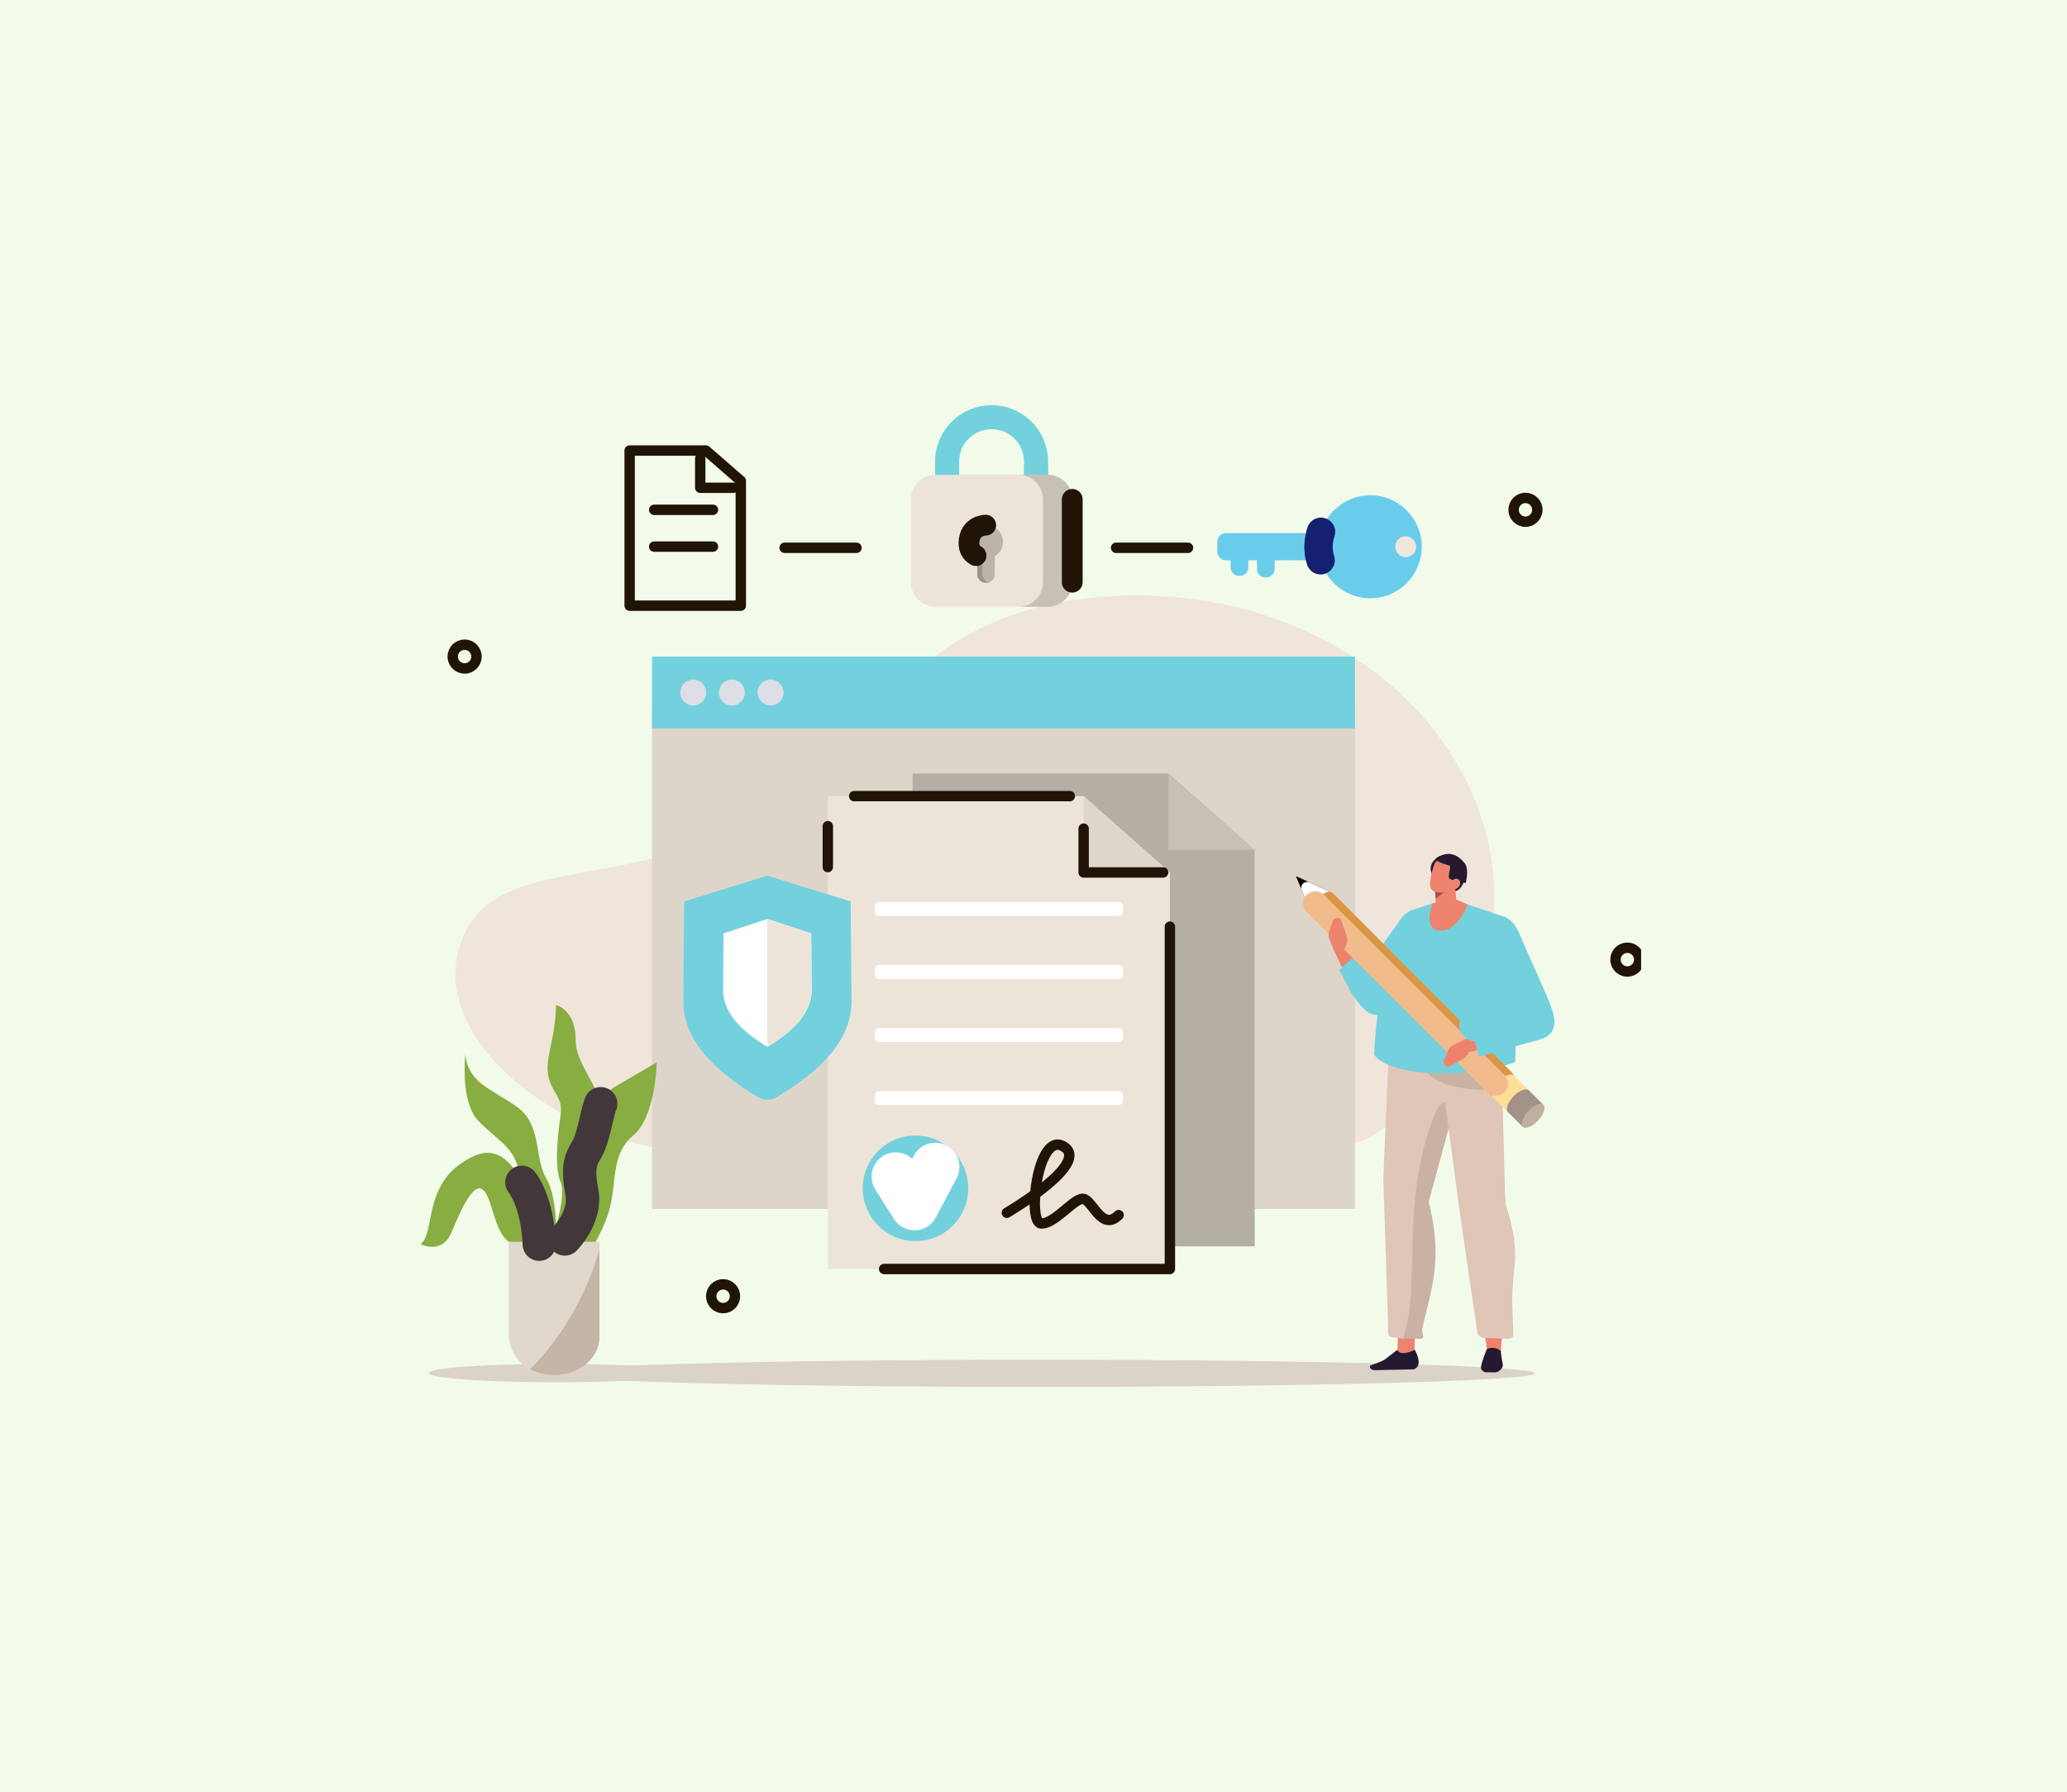 <svg width="398" height="345" viewBox="0 0 398 345" fill="none" xmlns="http://www.w3.org/2000/svg">
<rect width="398" height="345" fill="#F2FBE9"/>
<g clip-path="url(#clip0_260_3036)">
<path d="M315.605 185.108C315.807 183.861 314.961 182.685 313.714 182.483C312.467 182.28 311.292 183.127 311.089 184.375C310.887 185.622 311.734 186.798 312.981 187C314.228 187.203 315.403 186.356 315.605 185.108Z" stroke="#1F1406" stroke-width="2" stroke-linecap="round" stroke-linejoin="round"/>
<path d="M89.459 128.688C90.723 128.688 91.747 127.664 91.747 126.4C91.747 125.136 90.723 124.112 89.459 124.112C88.196 124.112 87.172 125.136 87.172 126.4C87.172 127.664 88.196 128.688 89.459 128.688Z" stroke="#1F1406" stroke-width="2" stroke-linecap="round" stroke-linejoin="round"/>
<path d="M293.729 100.434C294.992 100.434 296.016 99.409 296.016 98.145C296.016 96.882 294.992 95.857 293.729 95.857C292.466 95.857 291.441 96.882 291.441 98.145C291.441 99.409 292.466 100.434 293.729 100.434Z" stroke="#1F1406" stroke-width="2" stroke-linecap="round" stroke-linejoin="round"/>
<path d="M141.47 250.017C141.732 248.781 140.943 247.566 139.707 247.303C138.472 247.04 137.257 247.83 136.995 249.066C136.732 250.302 137.521 251.517 138.757 251.78C139.993 252.042 141.207 251.253 141.47 250.017Z" stroke="#1F1406" stroke-width="2" stroke-linecap="round" stroke-linejoin="round"/>
<path d="M281.07 197.278C303.417 157.117 266.299 111.336 213.228 114.816C197.23 115.864 181.568 121.546 170.279 136.079C135.539 180.797 94.481 157.487 88.16 183.429C81.84 209.372 138.228 240.912 178.812 209.238C208.476 186.086 250.049 244.945 273.497 209.64C276.343 205.356 278.865 201.24 281.069 197.278H281.07Z" fill="#F0E5DB"/>
<path d="M260.9 136.175H125.547V232.745H260.9V136.175Z" fill="#DED5CA"/>
<path d="M260.9 126.4H125.547V140.247H260.9V126.4Z" fill="#73D1DE"/>
<path d="M135.911 133.891C136.224 132.548 135.391 131.206 134.049 130.892C132.707 130.579 131.365 131.413 131.052 132.755C130.738 134.097 131.572 135.44 132.914 135.753C134.256 136.067 135.598 135.233 135.911 133.891Z" fill="#DEDEE6"/>
<path d="M142.695 135.089C143.669 134.114 143.669 132.534 142.695 131.559C141.721 130.584 140.141 130.584 139.167 131.559C138.192 132.534 138.192 134.114 139.167 135.089C140.141 136.063 141.721 136.063 142.695 135.089Z" fill="#DEDEE6"/>
<path d="M150.801 133.894C151.117 132.553 150.287 131.208 148.946 130.892C147.604 130.575 146.261 131.406 145.944 132.748C145.628 134.089 146.458 135.433 147.799 135.75C149.14 136.067 150.484 135.236 150.801 133.894Z" fill="#DEDEE6"/>
<path d="M199.904 267C252.708 267 295.515 265.828 295.515 264.382C295.515 262.937 252.708 261.765 199.904 261.765C147.099 261.765 104.293 262.937 104.293 264.382C104.293 265.828 147.099 267 199.904 267Z" fill="#DBD2C8"/>
<path d="M238.597 110.875H238.734C239.636 110.875 240.367 110.143 240.367 109.241V107.262C240.367 106.359 239.636 105.628 238.734 105.628H238.597C237.695 105.628 236.963 106.359 236.963 107.262V109.241C236.963 110.143 237.695 110.875 238.597 110.875Z" fill="#6ACCEB"/>
<path d="M243.667 111.168H243.804C244.706 111.168 245.438 110.437 245.438 109.534V107.555C245.438 106.653 244.706 105.921 243.804 105.921H243.667C242.765 105.921 242.033 106.653 242.033 107.555V109.534C242.033 110.437 242.765 111.168 243.667 111.168Z" fill="#6ACCEB"/>
<path d="M264.949 115.111C270.388 114.502 274.304 109.597 273.695 104.156C273.086 98.714 268.182 94.797 262.743 95.407C257.304 96.016 253.388 100.921 253.997 106.362C254.607 111.804 259.51 115.721 264.949 115.111Z" fill="#6ACCEB"/>
<path d="M236.021 107.858H259.033C259.928 107.858 260.659 107.126 260.659 106.232V104.26C260.659 103.364 259.927 102.633 259.033 102.633H236.021C235.126 102.633 234.395 103.365 234.395 104.26V106.232C234.395 107.127 235.127 107.858 236.021 107.858Z" fill="#6ACCEB"/>
<path d="M268.652 105.246C268.652 106.357 269.553 107.258 270.663 107.258C271.773 107.258 272.673 106.357 272.673 105.246C272.673 104.136 271.773 103.235 270.663 103.235C269.553 103.235 268.652 104.136 268.652 105.246Z" fill="#F0E6DB"/>
<path d="M254.282 107.858C254.282 107.858 253.329 105.542 254.354 102.381" stroke="#162070" stroke-width="5.47" stroke-linecap="round" stroke-linejoin="round"/>
<path d="M241.584 239.943H175.719V148.908H224.972L241.584 163.598V239.943Z" fill="#B5AEA5"/>
<path d="M224.973 149.063V163.598H241.584L224.973 149.063Z" fill="#C7C0B6"/>
<path d="M225.263 244.303H159.398V153.269H208.652L225.263 167.959V244.303Z" fill="#EDE4D9"/>
<path d="M208.652 153.423V167.959H225.263L208.652 153.423Z" fill="#DED5CB"/>
<path d="M215.397 176.325H169.263C168.807 176.325 168.434 175.952 168.434 175.494V174.488C168.434 174.032 168.807 173.658 169.265 173.658H215.398C215.855 173.658 216.228 174.032 216.228 174.489V175.495C216.228 175.952 215.855 176.325 215.397 176.325Z" fill="white"/>
<path d="M215.397 188.462H169.263C168.807 188.462 168.434 188.089 168.434 187.631V186.625C168.434 186.169 168.807 185.795 169.265 185.795H215.398C215.855 185.795 216.228 186.169 216.228 186.626V187.632C216.228 188.089 215.855 188.462 215.397 188.462Z" fill="white"/>
<path d="M215.397 200.601H169.263C168.807 200.601 168.434 200.227 168.434 199.769V198.763C168.434 198.307 168.807 197.933 169.263 197.933H215.397C215.854 197.933 216.227 198.307 216.227 198.764V199.771C216.227 200.227 215.854 200.601 215.396 200.601H215.397Z" fill="white"/>
<path d="M215.397 212.739H169.263C168.807 212.739 168.434 212.365 168.434 211.908V210.902C168.434 210.445 168.807 210.072 169.263 210.072H215.397C215.854 210.072 216.227 210.445 216.227 210.903V211.909C216.227 212.365 215.854 212.739 215.396 212.739H215.397Z" fill="white"/>
<path d="M170.238 244.303H225.262V178.391" stroke="#1F1406" stroke-width="2" stroke-linecap="round" stroke-linejoin="round"/>
<path d="M184.04 235.33C187.66 231.04 187.119 224.627 182.83 221.005C178.542 217.384 172.131 217.926 168.512 222.216C164.892 226.506 165.433 232.919 169.721 236.54C174.01 240.162 180.42 239.62 184.04 235.33Z" fill="#73D1DE"/>
<path d="M172.477 226.502L176.077 232.196L180.081 224.651" stroke="white" stroke-width="9.31" stroke-linecap="round" stroke-linejoin="round"/>
<path d="M164.473 153.269H205.991" stroke="#1F1406" stroke-width="2" stroke-linecap="round" stroke-linejoin="round"/>
<path d="M159.398 166.926V159.052" stroke="#1F1406" stroke-width="2" stroke-linecap="round" stroke-linejoin="round"/>
<path d="M208.652 159.526V167.959H223.96" stroke="#1F1406" stroke-width="2" stroke-linecap="round" stroke-linejoin="round"/>
<path d="M193.863 233.48C193.863 233.48 210.54 223.759 204.625 220.622C199.745 218.034 197.777 235.348 200.444 235.526C203.113 235.704 206.896 230.455 208.651 230.81C210.407 231.167 212.185 237.128 215.387 233.924" stroke="#1F1406" stroke-width="2" stroke-linecap="round" stroke-linejoin="round"/>
<path d="M214.902 105.461H228.749" stroke="#1F1406" stroke-width="2" stroke-linecap="round" stroke-linejoin="round"/>
<path d="M151.074 105.461H164.92" stroke="#1F1406" stroke-width="2" stroke-linecap="round" stroke-linejoin="round"/>
<path d="M142.643 116.602H121.238V86.737H135.931L142.643 92.576V116.602Z" stroke="#1F1406" stroke-width="2" stroke-linecap="round" stroke-linejoin="round"/>
<path d="M134.828 88.263V93.906H141.212" stroke="#1F1406" stroke-width="2" stroke-linecap="round" stroke-linejoin="round"/>
<path d="M125.961 98.145H137.285" stroke="#1F1406" stroke-width="2" stroke-linecap="round" stroke-linejoin="round"/>
<path d="M125.961 105.232H137.285" stroke="#1F1406" stroke-width="2" stroke-linecap="round" stroke-linejoin="round"/>
<path d="M163.792 173.527L147.763 168.581L131.733 173.527L131.567 192.635C131.501 200.239 137.543 206.188 145.972 211.221C147.074 211.88 148.451 211.88 149.554 211.221C157.983 206.188 164.025 200.239 163.959 192.635L163.792 173.527Z" fill="#73D1DE"/>
<path d="M156.203 179.7L147.762 176.914L139.322 179.7L139.235 190.464C139.198 195.045 142.84 198.56 147.762 201.518C152.686 198.56 156.328 195.046 156.29 190.464L156.203 179.7Z" fill="white"/>
<path d="M156.171 179.7L147.73 176.914V201.517C152.654 198.559 156.296 195.045 156.258 190.463L156.171 179.699V179.7Z" fill="#EDE4D9"/>
<path fill-rule="evenodd" clip-rule="evenodd" d="M265.731 193.117C263.101 193.634 262.494 193.528 260.947 191.691L256.949 183.16L258.98 181.616L265.201 189.219L265.731 193.117Z" fill="#ED836D"/>
<path fill-rule="evenodd" clip-rule="evenodd" d="M265.791 195.36C263.1 195.842 261.666 193.06 260.27 191.307L257.863 186.746L260.946 183.927L267.399 192.817L265.791 195.36Z" fill="#73D1DE"/>
<path fill-rule="evenodd" clip-rule="evenodd" d="M272.363 260.137C270.879 262.034 269.704 262.516 269.086 260.434L269.17 256.381L272.463 256.428L272.364 260.137H272.363Z" fill="#ED836D"/>
<path fill-rule="evenodd" clip-rule="evenodd" d="M273.269 198.971C268.015 205.721 267.461 201.63 267.461 201.63C267.461 201.63 266.252 227.107 266.394 227.951L267.274 254.881C267.316 256.15 266.974 257.297 268.08 257.439L270.369 257.778C271.705 249.817 278.275 243.823 275.086 231.37L280.376 211.894C287.633 197.419 273.27 198.971 273.27 198.971H273.269Z" fill="#E0C6B6"/>
<path fill-rule="evenodd" clip-rule="evenodd" d="M270.121 257.739L273.021 257.722C274.772 257.969 273.659 256.812 273.864 255.829C275.374 248.563 278.039 242.898 275.086 231.368L280.376 211.892C278.616 211.467 277.15 212.399 276.51 213.915C269.371 230.835 273.787 247.753 270.121 257.738V257.739Z" fill="#C9B2A4"/>
<path fill-rule="evenodd" clip-rule="evenodd" d="M278.146 201.434L282.204 233.08L286.313 259.691L288.989 260.228C289.355 250.641 293.859 243.463 289.856 231.854L288.319 210.249L283.217 202.478L278.145 201.433L278.146 201.434Z" fill="#ED836D"/>
<path fill-rule="evenodd" clip-rule="evenodd" d="M276.875 201.874L281.045 233.151L284.422 256.294C284.488 256.989 285.102 257.571 285.792 257.591L290.496 257.731C291.001 257.747 291.4 257.352 291.391 256.848C291.35 254.81 291.182 251.671 291.18 250.481C291.168 244.062 292.945 241.424 290.193 232.872C289.97 232.181 289.843 231.467 289.823 230.753L289.252 209.686L283.215 202.481L276.875 201.875V201.874Z" fill="#E0C6B6"/>
<path fill-rule="evenodd" clip-rule="evenodd" d="M286.311 259.691C286.311 259.691 285.367 261.827 285.163 263.18C285.128 263.41 285.23 263.667 285.438 263.866C285.645 264.066 285.931 264.187 286.205 264.188C286.795 264.191 287.469 264.196 287.886 264.198C288.146 264.199 288.38 264.125 288.554 263.985C288.658 263.901 288.783 263.8 288.916 263.694C289.518 263.209 289.381 262.635 289.211 261.83C289.036 260.998 288.973 260.056 288.973 260.056C287.668 259.041 286.31 259.691 286.31 259.691H286.311Z" fill="#241930"/>
<path fill-rule="evenodd" clip-rule="evenodd" d="M289.08 209.685C289.08 209.685 278.126 210.868 274.406 206.041L289.109 202.8C289.109 202.8 289.266 208.452 289.08 209.685Z" fill="#C9B2A4"/>
<path fill-rule="evenodd" clip-rule="evenodd" d="M269.063 259.86L266.787 261.613C266.346 262.046 263.828 262.887 263.828 262.887C263.611 263.425 264.134 263.709 264.566 263.779L272.167 263.62C272.167 263.62 274.231 263.255 272.422 259.864C271.082 260.476 269.501 260.915 269.062 259.86H269.063Z" fill="#241930"/>
<path fill-rule="evenodd" clip-rule="evenodd" d="M275.909 168.613C275.909 168.613 274.516 166.73 276.709 165.11C278.903 163.489 278.752 167.844 278.681 167.893C278.61 167.942 275.909 168.613 275.909 168.613Z" fill="#241930"/>
<path fill-rule="evenodd" clip-rule="evenodd" d="M281.918 169.523C281.918 169.523 281.407 171.715 279.729 171.58C278.051 171.446 278.561 166.628 278.561 166.628L281.918 169.523Z" fill="#241930"/>
<path fill-rule="evenodd" clip-rule="evenodd" d="M276.546 170.061C276.546 170.061 276.441 172.487 276.353 174.496C276.329 175.031 276.633 175.534 277.147 175.813C277.661 176.091 278.305 176.102 278.833 175.84C279.005 175.754 279.174 175.67 279.332 175.591C280.056 175.232 280.482 174.536 280.428 173.803C280.289 171.926 280.037 168.506 280.037 168.506L276.546 170.061Z" fill="#ED836D"/>
<path fill-rule="evenodd" clip-rule="evenodd" d="M276.32 171.599L276.42 172.977L277.998 171.854L276.32 171.599Z" fill="#AB4A51"/>
<path fill-rule="evenodd" clip-rule="evenodd" d="M280.987 167.77C281.189 167.087 280.806 166.37 280.133 166.168C279.414 165.952 278.507 165.678 277.788 165.462C277.115 165.259 276.506 165.687 276.202 166.329C275.844 167.087 275.476 168.774 275.356 170.03C275.289 170.738 275.629 171.512 276.302 171.715C277.021 171.931 279.382 171.887 279.976 170.648C280.427 169.705 280.689 168.773 280.987 167.77Z" fill="#ED836D"/>
<path fill-rule="evenodd" clip-rule="evenodd" d="M282.217 169.993C282.217 169.993 282.946 167.344 282.032 166.189C280.803 164.637 279.005 163.637 276.707 165.11C276.707 165.11 275.471 165.655 279.096 166.628C279.556 166.752 278.587 168.907 279.156 169.181C279.922 169.549 280.92 169.841 282.217 169.993Z" fill="#241930"/>
<path d="M280.938 170.665C281.274 170.189 281.227 169.578 280.835 169.302C280.443 169.026 279.853 169.188 279.517 169.664C279.182 170.141 279.228 170.751 279.621 171.027C280.013 171.304 280.603 171.142 280.938 170.665Z" fill="#ED836D"/>
<path fill-rule="evenodd" clip-rule="evenodd" d="M262.256 187.842C264.797 183.677 269.261 177.595 269.261 177.595C270.485 175.429 272.893 174.351 274.323 175.329C274.885 175.715 274.879 176.672 274.306 177.479L271.39 192.793C268.37 193.459 265.381 196.06 262.837 193.169C261.455 191.597 261.265 189.467 262.255 187.842H262.256Z" fill="#73D1DE"/>
<path fill-rule="evenodd" clip-rule="evenodd" d="M272.085 175.178L275.839 173.897L280.918 173.551L289.054 176.293C291.228 177.368 290.556 179.407 289.725 181.695L290.356 189.045C292.034 194.62 292.016 198.742 291.725 204.479C282.572 207.879 267.471 207.232 264.582 203.031C265.069 191.546 267.628 182.569 272.085 175.178Z" fill="#73D1DE"/>
<path d="M275.84 173.897C275.84 173.897 273.81 178.923 277.258 179.144C280.707 179.364 282.595 174.14 282.595 174.14L280.076 173.021L275.84 173.897Z" fill="#ED836D"/>
<path d="M270.896 181.406L270.32 184.026" stroke="#73D1DE" stroke-width="6.42" stroke-linecap="round" stroke-linejoin="round"/>
<path fill-rule="evenodd" clip-rule="evenodd" d="M252.615 176.095L249.523 168.666L256.489 171.869L252.615 176.095Z" fill="black"/>
<path fill-rule="evenodd" clip-rule="evenodd" d="M252.614 176.095L250.523 171.071C250.565 170.198 251.021 169.748 251.954 169.784L256.488 171.869L252.614 176.094V176.095Z" fill="white"/>
<path d="M291.613 211.139C290.576 212.402 288.547 212.253 287.104 210.808L252.893 176.535C251.451 175.09 255.222 170.496 256.665 171.941L290.876 206.214C292.318 207.659 292.649 209.875 291.613 211.139Z" fill="#D99645"/>
<path d="M290.507 210.127C291.629 208.975 292.097 207.61 291.551 207.078C291.005 206.546 289.654 207.049 288.532 208.2C287.41 209.352 286.942 210.717 287.488 211.249C288.034 211.781 289.385 211.278 290.507 210.127Z" fill="#FFDE98"/>
<path fill-rule="evenodd" clip-rule="evenodd" d="M287.434 211.203L290.341 214.103L294.251 209.803L291.524 207.068L287.434 211.203Z" fill="#FFDE98"/>
<path d="M293.39 212.986C294.512 211.834 294.98 210.469 294.434 209.937C293.888 209.405 292.536 209.908 291.414 211.06C290.292 212.212 289.825 213.576 290.371 214.108C290.916 214.64 292.268 214.138 293.39 212.986Z" fill="#A39287"/>
<path fill-rule="evenodd" clip-rule="evenodd" d="M290.32 214.061L293.227 216.962L297.138 212.662L294.41 209.927L290.32 214.061Z" fill="#A39287"/>
<path d="M296.171 215.707C297.253 214.536 297.697 213.187 297.163 212.694C296.63 212.201 295.32 212.75 294.239 213.92C293.158 215.091 292.714 216.44 293.247 216.933C293.781 217.426 295.09 216.877 296.171 215.707Z" fill="#C2AEA1"/>
<path d="M253.27 173.937L288.026 208.604" stroke="#F2BB8C" stroke-width="4.69" stroke-linecap="round" stroke-linejoin="round"/>
<path fill-rule="evenodd" clip-rule="evenodd" d="M297.803 196.282C298.231 198.617 297.883 199.239 295.252 200.045L281.234 202.828L282.035 200.145L292.78 195.295L297.803 196.283V196.282Z" fill="#ED836D"/>
<path d="M282.038 200.143L279.825 201.192C279.383 201.402 279.03 201.762 278.831 202.21L278.027 204.021C277.747 204.653 278.184 205.37 278.874 205.41L281.58 203.936C282.178 203.611 282.662 203.037 282.936 202.331L283.393 201.154L282.038 200.143Z" fill="#ED836D"/>
<path fill-rule="evenodd" clip-rule="evenodd" d="M288.546 176.223C288.546 176.223 291.05 176.19 292.468 179.552C293.885 182.914 298.257 192.486 298.387 193.109C298.518 193.732 301.326 198.823 296.428 200.145C290.573 201.723 284.737 203.44 284.737 203.44L283.344 197.805L291.592 195.021C291.592 195.021 285.93 178.842 286.191 177.778C286.451 176.715 288.546 176.224 288.546 176.224V176.223Z" fill="#73D1DE"/>
<path d="M287.795 183.741L291.154 193.77L284.176 197.294" stroke="#73D1DE" stroke-width="6.42" stroke-linecap="round" stroke-linejoin="round"/>
<path d="M256.949 183.16L255.981 180.822C255.788 180.355 255.768 179.833 255.926 179.353L256.565 177.407C256.788 176.729 257.62 176.482 258.176 176.93L259.227 179.937C259.458 180.601 259.432 181.376 259.153 182.107L258.687 183.326L256.948 183.16H256.949Z" fill="#ED836D"/>
<path d="M107.112 266.11C120.662 266.11 131.647 265.317 131.647 264.338C131.647 263.359 120.662 262.566 107.112 262.566C93.562 262.566 82.578 263.359 82.578 264.338C82.578 265.317 93.562 266.11 107.112 266.11Z" fill="#DBD2C8"/>
<path d="M107.977 239.438C107.977 239.438 107.523 230.657 111.459 226.165C115.395 221.673 113.124 212.279 118.425 209.216C123.724 206.153 126.449 204.52 126.449 204.52C126.449 204.52 126.298 214.934 121.907 218.61C117.516 222.286 118.828 227.821 117.264 233.107C115.7 238.393 112.368 242.704 112.368 242.704L107.977 239.436V239.438Z" fill="#88AD40"/>
<path d="M107.067 193.494C107.067 193.494 110.852 194.312 110.852 200.232C110.852 206.153 117.969 210.646 115.698 219.018C113.427 227.391 112.216 237.192 112.216 237.192L111.606 242.139L105.553 240.866C105.553 240.866 109.307 230.657 107.96 227.594C106.613 224.531 107.49 217.997 107.96 214.525C108.43 211.054 106.159 210.442 105.553 206.97C104.947 203.499 106.916 200.232 107.067 193.493V193.494Z" fill="#88AD40"/>
<path d="M103.829 239.532C103.829 239.532 101.138 217.91 91.145 222.606C81.151 227.304 84.028 237.059 81 239.532C81 239.532 85.088 241.597 86.906 237.309C88.723 233.021 91.145 227.304 93.113 229.141C95.081 230.978 95.283 239.532 99.573 239.532H103.829Z" fill="#88AD40"/>
<path d="M89.605 203.004C89.605 203.004 88.545 212.193 92.179 215.868C95.813 219.544 98.539 220.565 99.75 224.751C100.961 228.937 103.384 240.985 103.384 240.985L107.054 240.03C107.054 240.03 107.623 230.98 105.201 226.895C102.779 222.812 104.444 216.481 99.448 213.01C94.451 209.538 90.211 208.518 89.606 203.004H89.605Z" fill="#88AD40"/>
<path d="M107.421 264.739H105.966C101.547 264.739 97.965 261.155 97.965 256.735V239.057H115.422V256.735C115.422 261.155 111.84 264.739 107.421 264.739Z" fill="#E0D7CD"/>
<path d="M115.422 257.402V240.511C111.915 252.917 104.881 260.843 102.082 263.623C103.421 264.326 104.998 264.739 106.694 264.739C111.514 264.739 115.422 261.454 115.422 257.402Z" fill="#C4B5A7"/>
<path d="M103.83 239.532C103.83 239.532 103.733 232.027 100.488 227.609" stroke="#42373B" stroke-width="6.41" stroke-linecap="round" stroke-linejoin="round"/>
<path d="M108.75 238.517C108.75 238.517 112.944 234.351 112.045 229.531C111.147 224.711 111.718 223.405 113.025 221.199C114.332 218.993 115.057 213.651 115.674 212.478" stroke="#42373B" stroke-width="6.41" stroke-linecap="round" stroke-linejoin="round"/>
<path d="M184.675 96.033V88.885C184.675 85.437 187.48 82.63 190.928 82.63C194.377 82.63 197.181 85.436 197.181 88.885V96.033H201.809V88.885C201.809 82.883 196.928 78 190.928 78C184.928 78 180.047 82.883 180.047 88.885V96.033H184.675Z" fill="#73D1DE"/>
<path d="M201.732 91.4H180.121C177.508 91.4 175.391 93.519 175.391 96.132V112.08C175.391 114.693 177.508 116.812 180.121 116.812H201.732C204.345 116.812 206.463 114.693 206.463 112.08V96.132C206.463 93.519 204.345 91.4 201.732 91.4Z" fill="#EDE4D9"/>
<path d="M201.732 91.4H196.094C198.706 91.4 200.824 93.519 200.824 96.132V112.079C200.824 114.692 198.706 116.811 196.094 116.811H201.732C204.344 116.811 206.462 114.692 206.462 112.079V96.132C206.462 93.519 204.344 91.4 201.732 91.4Z" fill="#C7C0B6"/>
<path d="M189.903 107.542C191.681 107.542 193.122 106.1 193.122 104.321C193.122 102.543 191.681 101.101 189.903 101.101C188.125 101.101 186.684 102.543 186.684 104.321C186.684 106.1 188.125 107.542 189.903 107.542Z" fill="#BAB4AA"/>
<path d="M189.904 103.548C190.801 103.548 191.534 104.282 191.534 105.179V110.55C191.534 111.447 190.8 112.181 189.904 112.181C189.007 112.181 188.273 111.446 188.273 110.55V105.179C188.273 104.281 189.008 103.548 189.904 103.548Z" fill="#BAB4AA"/>
<path d="M189.158 110.55V107.096C188.209 106.536 187.569 105.505 187.569 104.321C187.569 102.712 188.75 101.383 190.291 101.143C190.128 101.118 189.963 101.101 189.794 101.101C188.016 101.101 186.574 102.543 186.574 104.321C186.574 105.504 187.213 106.535 188.163 107.096V110.55C188.163 111.447 188.898 112.181 189.794 112.181C189.967 112.181 190.134 112.153 190.291 112.101C189.636 111.89 189.158 111.272 189.158 110.549V110.55Z" fill="#9E9380"/>
<path d="M184.675 89.746H180.047V91.4H184.675V89.746Z" fill="#73D1DE"/>
<path d="M201.808 89.746H197.18V91.4H201.808V89.746Z" fill="#73D1DE"/>
<path d="M189.795 101.101C189.795 101.101 186.714 101.087 186.577 104.43C186.523 105.766 187.156 106.529 187.936 106.965" stroke="#1F1406" stroke-width="4" stroke-linecap="round" stroke-linejoin="round"/>
<path d="M206.461 96.132V112.079" stroke="#1F1406" stroke-width="4" stroke-linecap="round" stroke-linejoin="round"/>
</g>
<defs>
<clipPath id="clip0_260_3036">
<rect width="235" height="189" fill="white" transform="translate(81 78)"/>
</clipPath>
</defs>
</svg>
